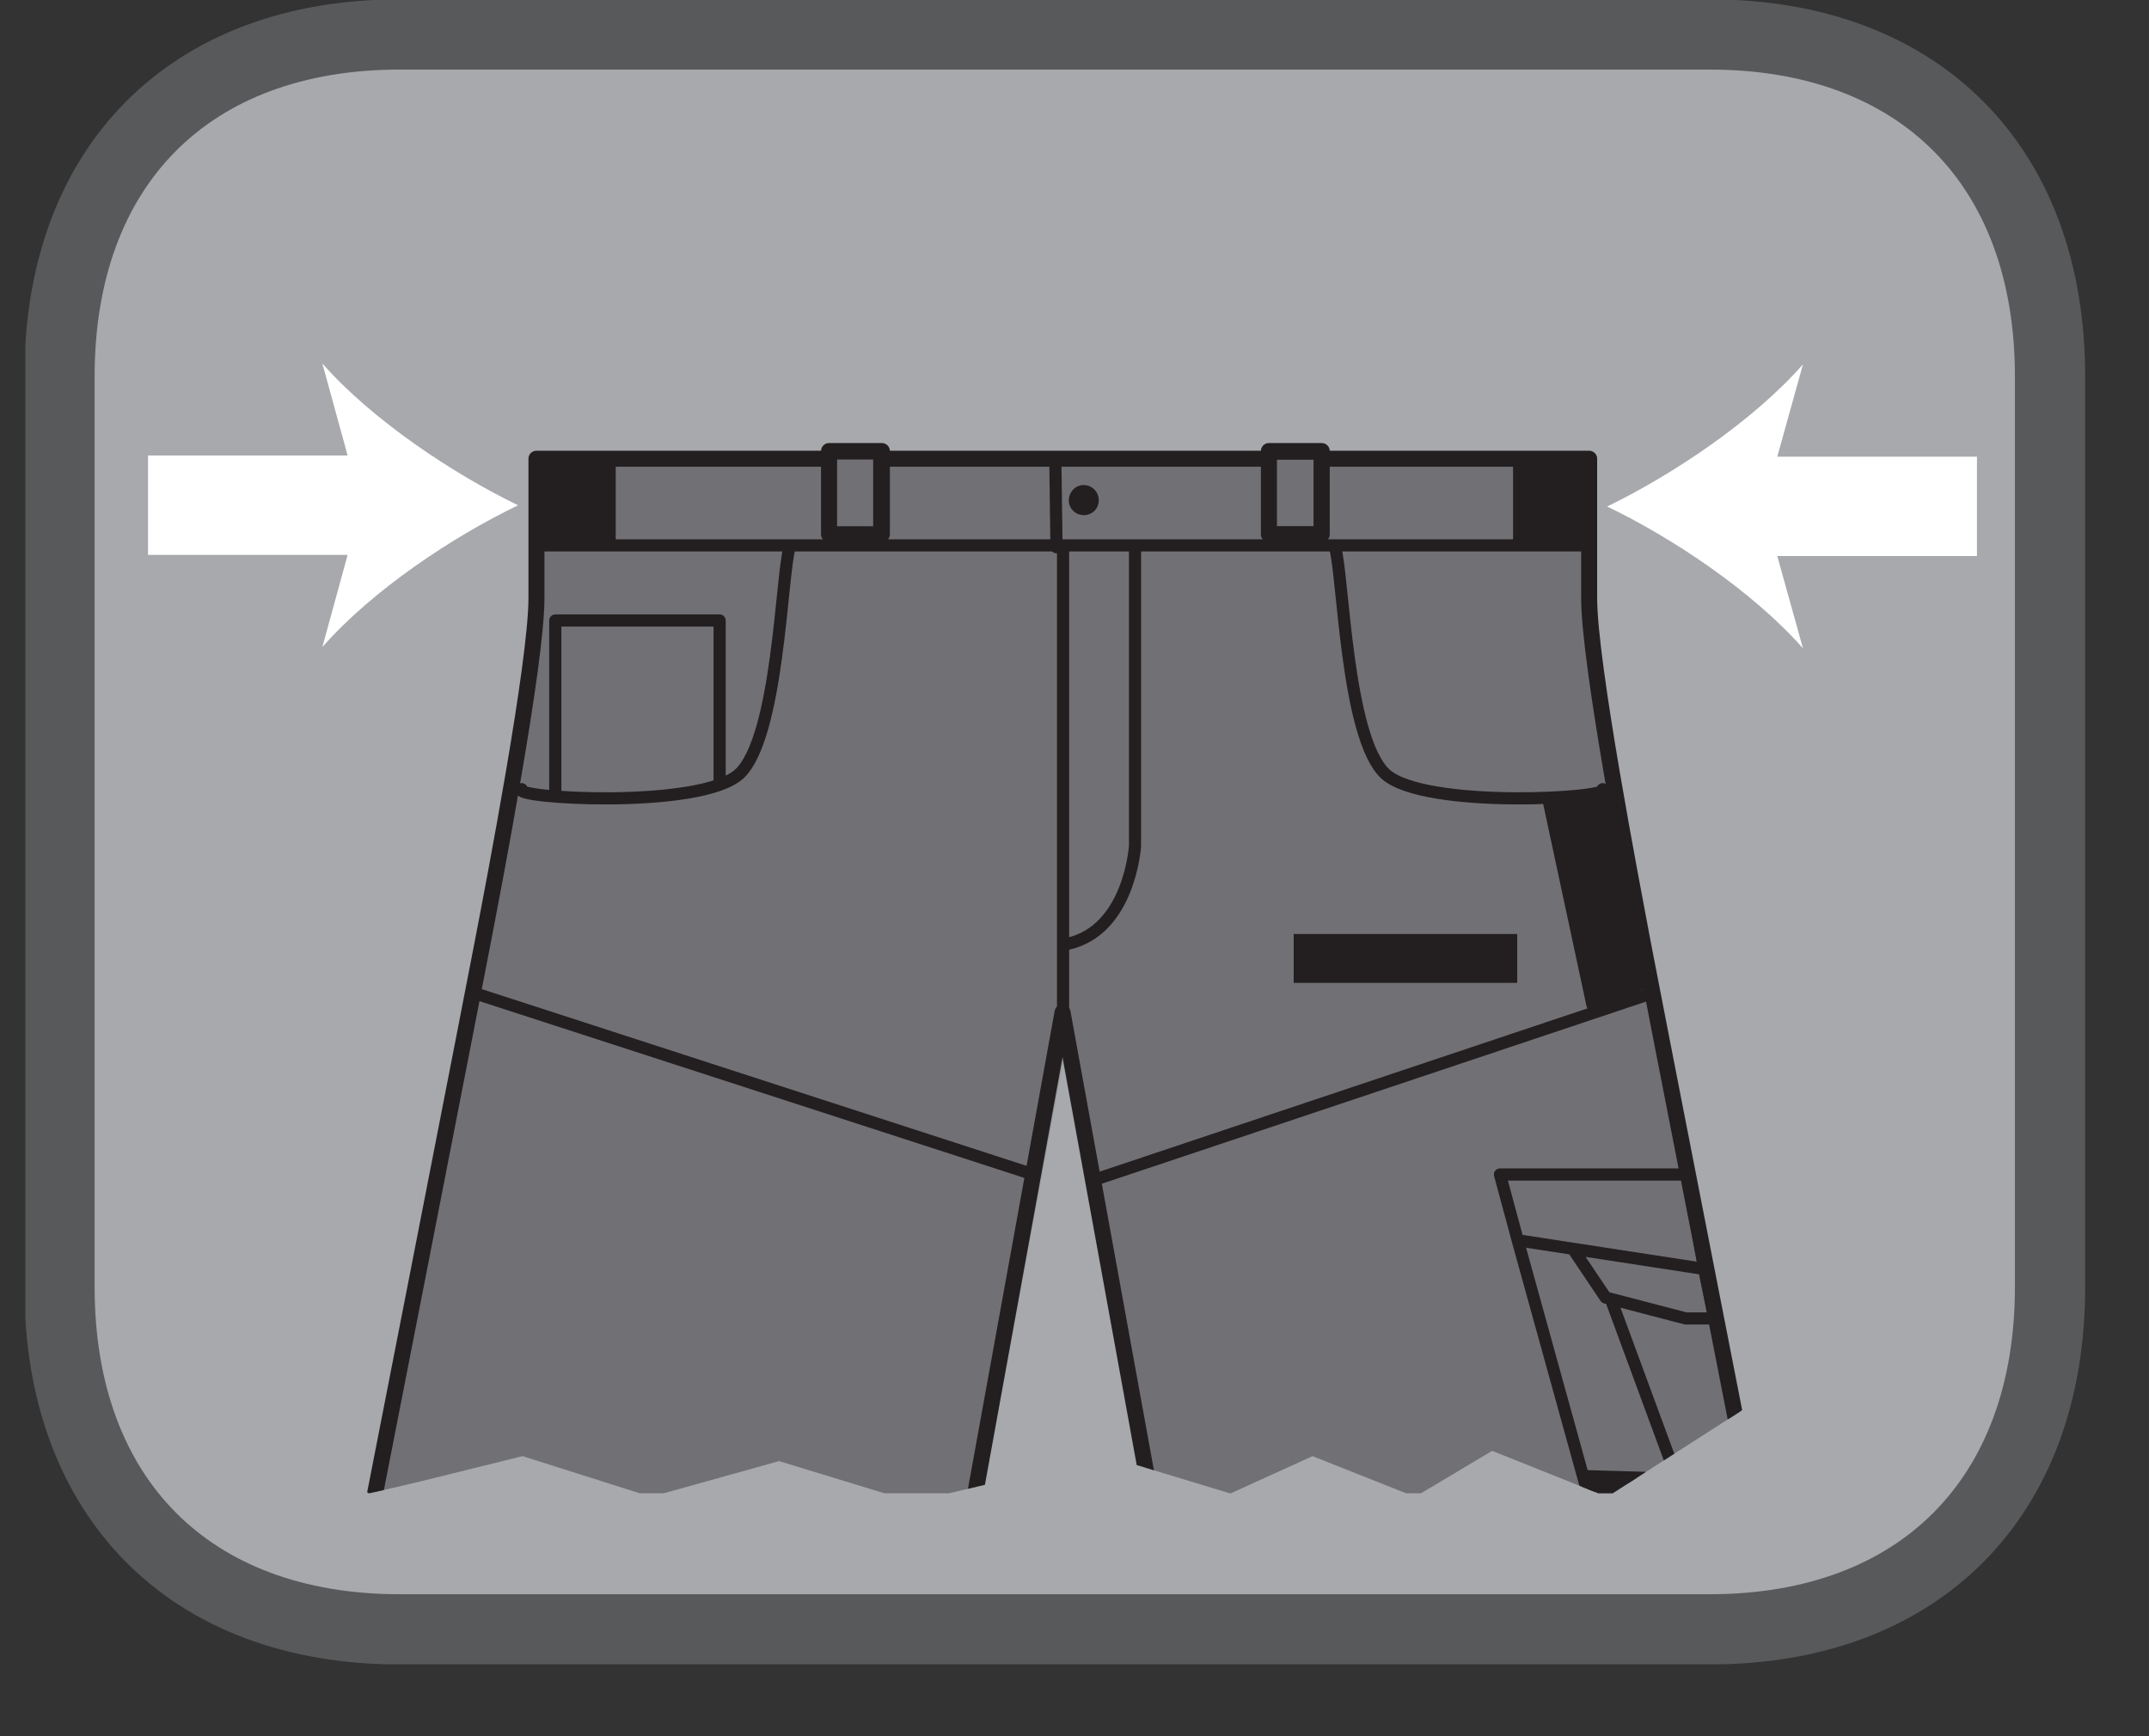 <?xml version="1.0" encoding="UTF-8"?>
<svg xmlns="http://www.w3.org/2000/svg" xmlns:xlink="http://www.w3.org/1999/xlink" width="28.467pt" height="23.005pt" viewBox="0 0 28.467 23.005" version="1.2">
<rect x="0" y="0" width="28.467" height="23.005" fill="#333333" stroke="none"/>
<defs>
<clipPath id="clip1">
  <path d="M 0.336 0 L 27.621 0 L 27.621 22 L 0.336 22 Z M 0.336 0 "/>
</clipPath>
<clipPath id="clip2">
  <path d="M 0.336 0 L 27.621 0 L 27.621 22.051 L 0.336 22.051 Z M 0.336 0 "/>
</clipPath>
<clipPath id="clip3">
  <path d="M 7 5 L 21 5 L 21 13 L 7 13 Z M 7 5 "/>
</clipPath>
<clipPath id="clip4">
  <path d="M 1.211 17.465 C 1.457 17.305 4.758 19.699 4.883 19.785 L 4.898 19.785 L 5.566 19.629 L 6.922 19.293 L 8.473 19.785 L 8.793 19.785 L 10.32 19.359 L 11.715 19.785 L 12.57 19.785 L 14.668 19.293 L 16.289 19.785 L 16.305 19.785 L 17.387 19.293 L 18.625 19.785 L 18.824 19.785 L 19.766 19.223 L 21.172 19.785 L 21.363 19.785 L 23.297 18.543 L 27.434 4.484 L 1.617 3.398 Z M 1.211 17.465 "/>
</clipPath>
<clipPath id="clip5">
  <path d="M 1 6 L 27 6 L 27 20 L 1 20 Z M 1 6 "/>
</clipPath>
<clipPath id="clip6">
  <path d="M 1.211 17.465 C 1.457 17.305 4.758 19.699 4.883 19.785 L 4.898 19.785 L 5.566 19.629 L 6.922 19.293 L 8.473 19.785 L 8.793 19.785 L 10.32 19.359 L 11.715 19.785 L 12.57 19.785 L 14.668 19.293 L 16.289 19.785 L 16.305 19.785 L 17.387 19.293 L 18.625 19.785 L 18.824 19.785 L 19.766 19.223 L 21.172 19.785 L 21.363 19.785 L 23.297 18.543 L 27.434 4.484 L 1.617 3.398 Z M 1.211 17.465 "/>
</clipPath>
<clipPath id="clip7">
  <path d="M 1 5 L 27 5 L 27 20 L 1 20 Z M 1 5 "/>
</clipPath>
<clipPath id="clip8">
  <path d="M 1.211 17.465 C 1.457 17.305 4.758 19.699 4.883 19.785 L 4.898 19.785 L 5.566 19.629 L 6.922 19.293 L 8.473 19.785 L 8.793 19.785 L 10.32 19.359 L 11.715 19.785 L 12.57 19.785 L 14.668 19.293 L 16.289 19.785 L 16.305 19.785 L 17.387 19.293 L 18.625 19.785 L 18.824 19.785 L 19.766 19.223 L 21.172 19.785 L 21.363 19.785 L 23.297 18.543 L 27.434 4.484 L 1.617 3.398 Z M 1.211 17.465 "/>
</clipPath>
<clipPath id="clip9">
  <path d="M 14 6 L 15 6 L 15 7 L 14 7 Z M 14 6 "/>
</clipPath>
<clipPath id="clip10">
  <path d="M 1.211 17.465 C 1.457 17.305 4.758 19.699 4.883 19.785 L 4.898 19.785 L 5.566 19.629 L 6.922 19.293 L 8.473 19.785 L 8.793 19.785 L 10.32 19.359 L 11.715 19.785 L 12.57 19.785 L 14.668 19.293 L 16.289 19.785 L 16.305 19.785 L 17.387 19.293 L 18.625 19.785 L 18.824 19.785 L 19.766 19.223 L 21.172 19.785 L 21.363 19.785 L 23.297 18.543 L 27.434 4.484 L 1.617 3.398 Z M 1.211 17.465 "/>
</clipPath>
<clipPath id="clip11">
  <path d="M 10 5 L 12 5 L 12 8 L 10 8 Z M 10 5 "/>
</clipPath>
<clipPath id="clip12">
  <path d="M 1.211 17.465 C 1.457 17.305 4.758 19.699 4.883 19.785 L 4.898 19.785 L 5.566 19.629 L 6.922 19.293 L 8.473 19.785 L 8.793 19.785 L 10.32 19.359 L 11.715 19.785 L 12.57 19.785 L 14.668 19.293 L 16.289 19.785 L 16.305 19.785 L 17.387 19.293 L 18.625 19.785 L 18.824 19.785 L 19.766 19.223 L 21.172 19.785 L 21.363 19.785 L 23.297 18.543 L 27.434 4.484 L 1.617 3.398 Z M 1.211 17.465 "/>
</clipPath>
<clipPath id="clip13">
  <path d="M 16 5 L 18 5 L 18 8 L 16 8 Z M 16 5 "/>
</clipPath>
<clipPath id="clip14">
  <path d="M 1.211 17.465 C 1.457 17.305 4.758 19.699 4.883 19.785 L 4.898 19.785 L 5.566 19.629 L 6.922 19.293 L 8.473 19.785 L 8.793 19.785 L 10.32 19.359 L 11.715 19.785 L 12.57 19.785 L 14.668 19.293 L 16.289 19.785 L 16.305 19.785 L 17.387 19.293 L 18.625 19.785 L 18.824 19.785 L 19.766 19.223 L 21.172 19.785 L 21.363 19.785 L 23.297 18.543 L 27.434 4.484 L 1.617 3.398 Z M 1.211 17.465 "/>
</clipPath>
<clipPath id="clip15">
  <path d="M 13 5 L 18 5 L 18 8 L 13 8 Z M 13 5 "/>
</clipPath>
<clipPath id="clip16">
  <path d="M 1.211 17.465 C 1.457 17.305 4.758 19.699 4.883 19.785 L 4.898 19.785 L 5.566 19.629 L 6.922 19.293 L 8.473 19.785 L 8.793 19.785 L 10.32 19.359 L 11.715 19.785 L 12.57 19.785 L 14.668 19.293 L 16.289 19.785 L 16.305 19.785 L 17.387 19.293 L 18.625 19.785 L 18.824 19.785 L 19.766 19.223 L 21.172 19.785 L 21.363 19.785 L 23.297 18.543 L 27.434 4.484 L 1.617 3.398 Z M 1.211 17.465 "/>
</clipPath>
<clipPath id="clip17">
  <path d="M 20 6 L 22 6 L 22 9 L 20 9 Z M 20 6 "/>
</clipPath>
<clipPath id="clip18">
  <path d="M 1.211 17.465 C 1.457 17.305 4.758 19.699 4.883 19.785 L 4.898 19.785 L 5.566 19.629 L 6.922 19.293 L 8.473 19.785 L 8.793 19.785 L 10.32 19.359 L 11.715 19.785 L 12.57 19.785 L 14.668 19.293 L 16.289 19.785 L 16.305 19.785 L 17.387 19.293 L 18.625 19.785 L 18.824 19.785 L 19.766 19.223 L 21.172 19.785 L 21.363 19.785 L 23.297 18.543 L 27.434 4.484 L 1.617 3.398 Z M 1.211 17.465 "/>
</clipPath>
<clipPath id="clip19">
  <path d="M 6 5 L 24 5 L 24 20 L 6 20 Z M 6 5 "/>
</clipPath>
<clipPath id="clip20">
  <path d="M 1.211 17.465 C 1.457 17.305 4.758 19.699 4.883 19.785 L 4.898 19.785 L 5.566 19.629 L 6.922 19.293 L 8.473 19.785 L 8.793 19.785 L 10.32 19.359 L 11.715 19.785 L 12.57 19.785 L 14.668 19.293 L 16.289 19.785 L 16.305 19.785 L 17.387 19.293 L 18.625 19.785 L 18.824 19.785 L 19.766 19.223 L 21.172 19.785 L 21.363 19.785 L 23.297 18.543 L 27.434 4.484 L 1.617 3.398 Z M 1.211 17.465 "/>
</clipPath>
<clipPath id="clip21">
  <path d="M 21 19 L 24 19 L 24 20 L 21 20 Z M 21 19 "/>
</clipPath>
<clipPath id="clip22">
  <path d="M 1.211 17.465 C 1.457 17.305 4.758 19.699 4.883 19.785 L 4.898 19.785 L 5.566 19.629 L 6.922 19.293 L 8.473 19.785 L 8.793 19.785 L 10.32 19.359 L 11.715 19.785 L 12.57 19.785 L 14.668 19.293 L 16.289 19.785 L 16.305 19.785 L 17.387 19.293 L 18.625 19.785 L 18.824 19.785 L 19.766 19.223 L 21.172 19.785 L 21.363 19.785 L 23.297 18.543 L 27.434 4.484 L 1.617 3.398 Z M 1.211 17.465 "/>
</clipPath>
<clipPath id="clip23">
  <path d="M 6 7 L 24 7 L 24 20 L 6 20 Z M 6 7 "/>
</clipPath>
<clipPath id="clip24">
  <path d="M 1.211 17.465 C 1.457 17.305 4.758 19.699 4.883 19.785 L 4.898 19.785 L 5.566 19.629 L 6.922 19.293 L 8.473 19.785 L 8.793 19.785 L 10.32 19.359 L 11.715 19.785 L 12.57 19.785 L 14.668 19.293 L 16.289 19.785 L 16.305 19.785 L 17.387 19.293 L 18.625 19.785 L 18.824 19.785 L 19.766 19.223 L 21.172 19.785 L 21.363 19.785 L 23.297 18.543 L 27.434 4.484 L 1.617 3.398 Z M 1.211 17.465 "/>
</clipPath>
<clipPath id="clip25">
  <path d="M 20 10 L 22 10 L 22 14 L 20 14 Z M 20 10 "/>
</clipPath>
<clipPath id="clip26">
  <path d="M 1.211 17.465 C 1.457 17.305 4.758 19.699 4.883 19.785 L 4.898 19.785 L 5.566 19.629 L 6.922 19.293 L 8.473 19.785 L 8.793 19.785 L 10.32 19.359 L 11.715 19.785 L 12.57 19.785 L 14.668 19.293 L 16.289 19.785 L 16.305 19.785 L 17.387 19.293 L 18.625 19.785 L 18.824 19.785 L 19.766 19.223 L 21.172 19.785 L 21.363 19.785 L 23.297 18.543 L 27.434 4.484 L 1.617 3.398 Z M 1.211 17.465 "/>
</clipPath>
<clipPath id="clip27">
  <path d="M 17 12 L 21 12 L 21 14 L 17 14 Z M 17 12 "/>
</clipPath>
<clipPath id="clip28">
  <path d="M 1.211 17.465 C 1.457 17.305 4.758 19.699 4.883 19.785 L 4.898 19.785 L 5.566 19.629 L 6.922 19.293 L 8.473 19.785 L 8.793 19.785 L 10.32 19.359 L 11.715 19.785 L 12.57 19.785 L 14.668 19.293 L 16.289 19.785 L 16.305 19.785 L 17.387 19.293 L 18.625 19.785 L 18.824 19.785 L 19.766 19.223 L 21.172 19.785 L 21.363 19.785 L 23.297 18.543 L 27.434 4.484 L 1.617 3.398 Z M 1.211 17.465 "/>
</clipPath>
<clipPath id="clip29">
  <path d="M 7 6 L 9 6 L 9 8 L 7 8 Z M 7 6 "/>
</clipPath>
<clipPath id="clip30">
  <path d="M 1.211 17.465 C 1.457 17.305 4.758 19.699 4.883 19.785 L 4.898 19.785 L 5.566 19.629 L 6.922 19.293 L 8.473 19.785 L 8.793 19.785 L 10.32 19.359 L 11.715 19.785 L 12.57 19.785 L 14.668 19.293 L 16.289 19.785 L 16.305 19.785 L 17.387 19.293 L 18.625 19.785 L 18.824 19.785 L 19.766 19.223 L 21.172 19.785 L 21.363 19.785 L 23.297 18.543 L 27.434 4.484 L 1.617 3.398 Z M 1.211 17.465 "/>
</clipPath>
<clipPath id="clip31">
  <path d="M 20 6 L 21 6 L 21 8 L 20 8 Z M 20 6 "/>
</clipPath>
<clipPath id="clip32">
  <path d="M 1.211 17.465 C 1.457 17.305 4.758 19.699 4.883 19.785 L 4.898 19.785 L 5.566 19.629 L 6.922 19.293 L 8.473 19.785 L 8.793 19.785 L 10.32 19.359 L 11.715 19.785 L 12.57 19.785 L 14.668 19.293 L 16.289 19.785 L 16.305 19.785 L 17.387 19.293 L 18.625 19.785 L 18.824 19.785 L 19.766 19.223 L 21.172 19.785 L 21.363 19.785 L 23.297 18.543 L 27.434 4.484 L 1.617 3.398 Z M 1.211 17.465 "/>
</clipPath>
<clipPath id="clip33">
  <path d="M 1 4 L 7 4 L 7 9 L 1 9 Z M 1 4 "/>
</clipPath>
<clipPath id="clip34">
  <path d="M 1.211 17.465 C 1.457 17.305 4.758 19.699 4.883 19.785 L 4.898 19.785 L 5.566 19.629 L 6.922 19.293 L 8.473 19.785 L 8.793 19.785 L 10.32 19.359 L 11.715 19.785 L 12.57 19.785 L 14.668 19.293 L 16.289 19.785 L 16.305 19.785 L 17.387 19.293 L 18.625 19.785 L 18.824 19.785 L 19.766 19.223 L 21.172 19.785 L 21.363 19.785 L 23.297 18.543 L 27.434 4.484 L 1.617 3.398 Z M 1.211 17.465 "/>
</clipPath>
</defs>
<g id="surface1">
<g clip-path="url(#clip1)" clip-rule="nonzero">
<path style=" stroke:none;fill-rule:nonzero;fill:rgb(65.491%,66.275%,67.451%);fill-opacity:1;" d="M 27.156 17.055 L 27.156 4.992 C 27.156 2.199 25.426 0.465 22.648 0.465 L 5.305 0.465 C 2.527 0.465 0.801 2.199 0.801 4.992 L 0.801 17.055 C 0.801 19.848 2.527 21.586 5.305 21.586 L 22.648 21.586 C 25.426 21.586 27.156 19.848 27.156 17.055 "/>
</g>
<g clip-path="url(#clip2)" clip-rule="nonzero">
<path style="fill:none;stroke-width:0.97;stroke-linecap:butt;stroke-linejoin:miter;stroke:rgb(34.509%,34.901%,35.686%);stroke-opacity:1;stroke-miterlimit:10;" d="M 0 -0 L 0 12.584 C 0 15.498 -1.805 17.307 -4.702 17.307 L -22.796 17.307 C -25.694 17.307 -27.495 15.498 -27.495 12.584 L -27.495 -0 C -27.495 -2.914 -25.694 -4.728 -22.796 -4.728 L -4.702 -4.728 C -1.805 -4.728 0 -2.914 0 -0 Z M 0 -0 " transform="matrix(0.959,0,0,-0.959,27.156,17.054)"/>
</g>
<g clip-path="url(#clip3)" clip-rule="nonzero">
<g clip-path="url(#clip4)" clip-rule="nonzero">
<path style="fill:none;stroke-width:0.168;stroke-linecap:round;stroke-linejoin:round;stroke:rgb(13.725%,12.157%,12.549%);stroke-opacity:1;stroke-miterlimit:10;" d="M -0.002 0.002 L -0.002 5.133 L -0.034 6.335 M 0.793 6.249 L 0.825 0.866 M 0.825 0.727 L 0.825 0.308 M 0.805 0.169 C 0.748 0.104 0.593 0.022 0.153 0.002 M 0.12 0.002 C 0.116 0.002 0.104 0.002 0.092 0.002 M 0.825 0.279 L 0.825 0.255 C 0.825 0.255 0.834 0.242 0.83 0.222 M 0.825 0.837 L 0.825 0.78 M 0.793 6.335 L 0.793 6.306 M -7.178 5.133 L 7.207 5.133 " transform="matrix(0.959,0,0,-0.959,13.99,12.15)"/>
</g>
</g>
<g clip-path="url(#clip5)" clip-rule="nonzero">
<g clip-path="url(#clip6)" clip-rule="nonzero">
<path style="fill:none;stroke-width:0.056;stroke-linecap:butt;stroke-linejoin:round;stroke:rgb(57.648%,58.432%,59.608%);stroke-opacity:1;stroke-miterlimit:10;" d="M -0.002 -0 L 1.172 -0 L 1.172 -1.928 C 1.172 -2.828 1.755 -5.848 1.914 -6.696 C 2.072 -7.543 7.056 -32.965 7.056 -32.965 L -1.424 -33.389 L -6.098 -8.183 L -10.773 -33.389 L -19.253 -32.965 C -19.253 -32.965 -14.273 -7.543 -14.114 -6.696 C -13.951 -5.848 -13.369 -2.828 -13.369 -1.928 L -13.369 -0 L -12.199 -0 " transform="matrix(0.959,0,0,-0.959,19.927,6.078)"/>
<path style=" stroke:none;fill-rule:nonzero;fill:rgb(44.313%,43.921%,45.49%);fill-opacity:1;" d="M 19.926 6.078 L 21.051 6.078 L 21.051 7.926 C 21.051 8.789 21.609 11.684 21.762 12.496 C 21.914 13.309 26.691 37.676 26.691 37.676 L 18.562 38.082 L 14.078 13.41 L 9.602 38.082 L 1.473 37.676 C 1.473 37.676 6.246 13.309 6.398 12.496 C 6.555 11.684 7.113 8.789 7.113 7.926 L 7.113 6.078 Z M 19.926 6.078 "/>
</g>
</g>
<g clip-path="url(#clip7)" clip-rule="nonzero">
<g clip-path="url(#clip8)" clip-rule="nonzero">
<path style="fill:none;stroke-width:0.221;stroke-linecap:round;stroke-linejoin:round;stroke:rgb(13.725%,12.157%,12.549%);stroke-opacity:1;stroke-miterlimit:10;" d="M -0.002 -0 L 1.172 -0 L 1.172 -1.928 C 1.172 -2.828 1.755 -5.848 1.914 -6.696 C 2.072 -7.543 7.056 -32.965 7.056 -32.965 L -1.424 -33.389 L -6.102 -7.649 L -10.773 -33.389 L -19.253 -32.965 C -19.253 -32.965 -14.273 -7.543 -14.114 -6.696 C -13.951 -5.848 -13.369 -2.828 -13.369 -1.928 L -13.369 -0 Z M -0.002 -0 " transform="matrix(0.959,0,0,-0.959,19.927,6.078)"/>
</g>
</g>
<g clip-path="url(#clip9)" clip-rule="nonzero">
<g clip-path="url(#clip10)" clip-rule="nonzero">
<path style=" stroke:none;fill-rule:nonzero;fill:rgb(13.725%,12.157%,12.549%);fill-opacity:1;" d="M 14.539 6.707 C 14.496 6.809 14.375 6.852 14.277 6.809 C 14.176 6.766 14.129 6.648 14.176 6.547 C 14.219 6.445 14.336 6.398 14.438 6.445 C 14.535 6.488 14.582 6.605 14.539 6.707 "/>
</g>
</g>
<g clip-path="url(#clip11)" clip-rule="nonzero">
<g clip-path="url(#clip12)" clip-rule="nonzero">
<path style="fill-rule:nonzero;fill:rgb(44.313%,43.921%,45.49%);fill-opacity:1;stroke-width:0.221;stroke-linecap:round;stroke-linejoin:round;stroke:rgb(13.725%,12.157%,12.549%);stroke-opacity:1;stroke-miterlimit:10;" d="M 11.102 15.612 L 11.832 15.612 L 11.832 16.762 L 11.102 16.762 Z M 11.102 15.612 " transform="matrix(0.959,0,0,-0.959,0.335,22.051)"/>
<path style="fill:none;stroke-width:0.168;stroke-linecap:round;stroke-linejoin:round;stroke:rgb(13.725%,12.157%,12.549%);stroke-opacity:1;stroke-miterlimit:10;" d="M 11.832 15.612 L 11.102 15.612 L 11.102 16.762 L 11.832 16.762 Z M 11.832 15.612 " transform="matrix(0.959,0,0,-0.959,0.335,22.051)"/>
</g>
</g>
<g clip-path="url(#clip13)" clip-rule="nonzero">
<g clip-path="url(#clip14)" clip-rule="nonzero">
<path style="fill-rule:nonzero;fill:rgb(44.313%,43.921%,45.49%);fill-opacity:1;stroke-width:0.221;stroke-linecap:round;stroke-linejoin:round;stroke:rgb(13.725%,12.157%,12.549%);stroke-opacity:1;stroke-miterlimit:10;" d="M 17.178 15.612 L 17.908 15.612 L 17.908 16.762 L 17.178 16.762 Z M 17.178 15.612 " transform="matrix(0.959,0,0,-0.959,0.335,22.051)"/>
</g>
</g>
<g clip-path="url(#clip15)" clip-rule="nonzero">
<g clip-path="url(#clip16)" clip-rule="nonzero">
<path style="fill:none;stroke-width:0.168;stroke-linecap:round;stroke-linejoin:round;stroke:rgb(13.725%,12.157%,12.549%);stroke-opacity:1;stroke-miterlimit:10;" d="M 17.908 15.612 L 17.178 15.612 L 17.178 16.762 L 17.908 16.762 Z M 14.228 16.631 L 14.244 15.433 " transform="matrix(0.959,0,0,-0.959,0.335,22.051)"/>
</g>
</g>
<g clip-path="url(#clip17)" clip-rule="nonzero">
<g clip-path="url(#clip18)" clip-rule="nonzero">
<path style="fill:none;stroke-width:0.056;stroke-linecap:butt;stroke-linejoin:miter;stroke:rgb(34.509%,34.901%,35.686%);stroke-opacity:1;stroke-miterlimit:10;" d="M -0.001 -0.002 L 0.007 -0.116 " transform="matrix(0.959,0,0,-0.959,20.892,7.147)"/>
</g>
</g>
<g clip-path="url(#clip19)" clip-rule="nonzero">
<g clip-path="url(#clip20)" clip-rule="nonzero">
<path style="fill:none;stroke-width:0.168;stroke-linecap:round;stroke-linejoin:round;stroke:rgb(13.725%,12.157%,12.549%);stroke-opacity:1;stroke-miterlimit:10;" d="M 0.002 0.001 L 14.542 0.001 M 4.142 1.272 L 4.672 1.272 M 4.729 1.187 L 4.729 0.229 M 4.643 0.176 L 4.113 0.176 M 4.056 0.258 L 4.056 1.215 M 4.056 1.244 L 4.056 1.272 L 4.085 1.272 M 4.085 0.176 L 4.056 0.176 L 4.056 0.205 M 4.729 0.205 L 4.729 0.176 L 4.7 0.176 M 4.7 1.272 L 4.729 1.272 L 4.729 1.244 M 10.218 1.268 L 10.756 1.268 M 10.813 1.187 L 10.813 0.233 M 10.728 0.18 L 10.19 0.18 M 10.133 0.262 L 10.133 1.211 M 10.133 1.24 L 10.133 1.268 L 10.161 1.268 M 10.161 0.18 L 10.133 0.18 L 10.133 0.209 M 10.813 0.209 L 10.813 0.18 L 10.785 0.18 M 10.785 1.268 L 10.813 1.268 L 10.813 1.24 M 13.548 -9.6 L 13.303 -8.691 L 15.903 -8.691 L 16.123 -9.996 Z M 16.832 -13.354 L 14.587 -13.354 L 13.548 -9.6 L 16.123 -9.996 Z M 7.268 -0.003 L 7.268 -6.744 M 8.262 -0.032 L 8.262 -4.152 C 8.262 -4.152 8.189 -5.321 7.325 -5.505 M -0.875 -6.181 L 6.86 -8.691 M 15.418 -6.181 L 7.687 -8.769 M 14.31 -9.718 L 14.762 -10.391 L 15.87 -10.68 L 16.294 -10.68 M 14.852 -10.46 L 15.736 -12.86 L 16.726 -12.86 " transform="matrix(0.959,0,0,-0.959,7.112,7.227)"/>
</g>
</g>
<g clip-path="url(#clip21)" clip-rule="nonzero">
<g clip-path="url(#clip22)" clip-rule="nonzero">
<path style=" stroke:none;fill-rule:nonzero;fill:rgb(13.725%,12.157%,12.549%);fill-opacity:1;" d="M 23.16 19.621 L 21.008 19.559 L 21.094 20.027 L 23.246 20.027 Z M 23.16 19.621 "/>
</g>
</g>
<g clip-path="url(#clip23)" clip-rule="nonzero">
<g clip-path="url(#clip24)" clip-rule="nonzero">
<path style="fill:none;stroke-width:0.168;stroke-linecap:round;stroke-linejoin:round;stroke:rgb(13.725%,12.157%,12.549%);stroke-opacity:1;stroke-miterlimit:10;" d="M 0 -0.001 L -2.245 0.064 L -2.155 -0.425 L 0.09 -0.425 Z M -16.944 9.555 C -17.116 9.433 -14.479 9.27 -13.937 9.767 C -13.399 10.273 -13.358 12.518 -13.244 12.897 M -2.013 9.555 C -1.838 9.433 -4.474 9.27 -5.016 9.767 C -5.554 10.273 -5.595 12.518 -5.709 12.897 M -16.48 9.466 L -16.48 11.886 L -14.21 11.886 L -14.21 9.633 " transform="matrix(0.959,0,0,-0.959,23.16,19.62)"/>
</g>
</g>
<g clip-path="url(#clip25)" clip-rule="nonzero">
<g clip-path="url(#clip26)" clip-rule="nonzero">
<path style="fill-rule:nonzero;fill:rgb(13.725%,12.157%,12.549%);fill-opacity:1;stroke-width:0.168;stroke-linecap:round;stroke-linejoin:round;stroke:rgb(13.725%,12.157%,12.549%);stroke-opacity:1;stroke-miterlimit:10;" d="M -0.002 -0.002 L 0.598 -2.801 L 1.331 -2.488 L 0.907 0.165 Z M -0.002 -0.002 " transform="matrix(0.959,0,0,-0.959,20.521,10.627)"/>
</g>
</g>
<g clip-path="url(#clip27)" clip-rule="nonzero">
<g clip-path="url(#clip28)" clip-rule="nonzero">
<path style=" stroke:none;fill-rule:nonzero;fill:rgb(13.725%,12.157%,12.549%);fill-opacity:1;" d="M 20.098 13.023 L 17.137 13.023 L 17.137 12.375 L 20.098 12.375 Z M 20.098 13.023 "/>
</g>
</g>
<g clip-path="url(#clip29)" clip-rule="nonzero">
<g clip-path="url(#clip30)" clip-rule="nonzero">
<path style=" stroke:none;fill-rule:nonzero;fill:rgb(13.725%,12.157%,12.549%);fill-opacity:1;" d="M 8.156 7.23 L 7.195 7.23 L 7.195 6.09 L 8.156 6.09 Z M 8.156 7.23 "/>
</g>
</g>
<g clip-path="url(#clip31)" clip-rule="nonzero">
<g clip-path="url(#clip32)" clip-rule="nonzero">
<path style=" stroke:none;fill-rule:nonzero;fill:rgb(13.725%,12.157%,12.549%);fill-opacity:1;" d="M 21 7.23 L 20.043 7.23 L 20.043 6.09 L 21 6.09 Z M 21 7.23 "/>
</g>
</g>
<g clip-path="url(#clip33)" clip-rule="nonzero">
<g clip-path="url(#clip34)" clip-rule="nonzero">
<path style=" stroke:none;fill-rule:nonzero;fill:rgb(100%,100%,100%);fill-opacity:1;" d="M 1.961 7.352 L 4.605 7.352 L 4.27 8.574 C 4.93 7.82 6 7.109 6.863 6.695 C 6 6.277 4.93 5.566 4.27 4.816 L 4.605 6.035 L 1.961 6.035 Z M 1.961 7.352 "/>
</g>
</g>
<path style=" stroke:none;fill-rule:nonzero;fill:rgb(100%,100%,100%);fill-opacity:1;" d="M 26.188 6.051 L 23.543 6.051 L 23.883 4.828 C 23.219 5.582 22.152 6.293 21.289 6.711 C 22.152 7.125 23.219 7.836 23.883 8.59 L 23.543 7.367 L 26.188 7.367 Z M 26.188 6.051 "/>
</g>
</svg>
